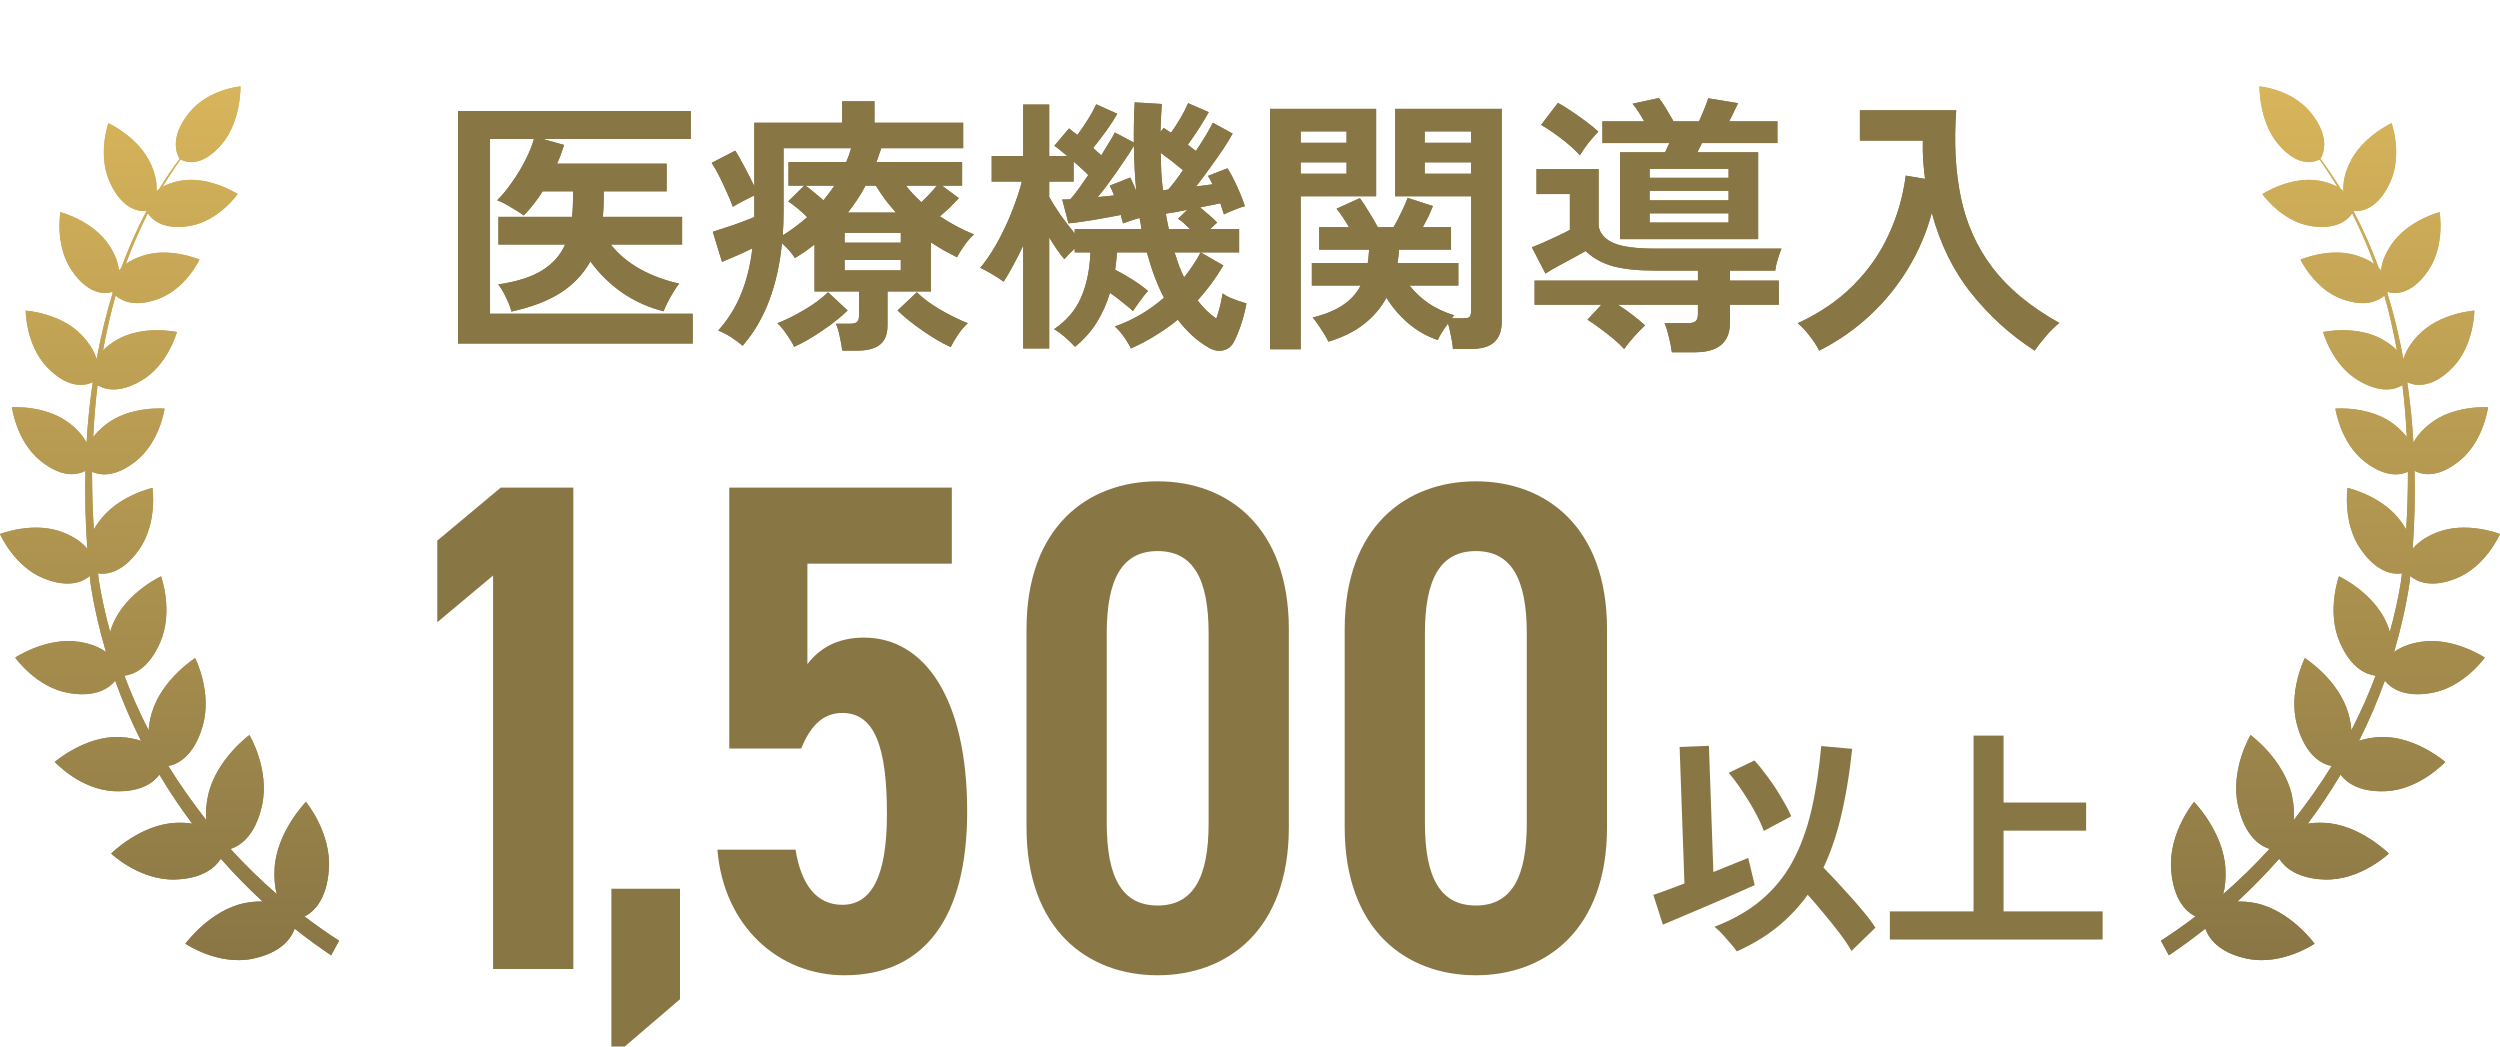 <svg width="129" height="54" viewBox="0 0 129 54" fill="none" xmlns="http://www.w3.org/2000/svg">
<g clip-path="url(#clip0_5038_26037)">
<g clip-path="url(#clip1_5038_26037)">
<path d="M17.096 49.299C16.446 48.868 15.821 48.402 15.204 47.919C15.037 48.393 14.537 49.161 13.028 49.472C11.236 49.834 9.569 48.695 9.569 48.695C9.569 48.695 10.828 46.961 12.628 46.599C12.986 46.529 13.287 46.512 13.553 46.521C12.795 45.822 12.078 45.089 11.395 44.312C11.111 44.752 10.478 45.33 9.061 45.382C7.218 45.451 5.735 44.044 5.735 44.044C5.735 44.044 7.252 42.526 9.094 42.457C9.411 42.448 9.677 42.457 9.919 42.5C9.311 41.689 8.744 40.843 8.227 39.972C7.927 40.369 7.285 40.878 5.926 40.826C4.159 40.766 2.826 39.316 2.826 39.316C2.826 39.316 4.376 37.97 6.152 38.03C6.61 38.048 6.977 38.125 7.277 38.229C6.768 37.219 6.327 36.184 5.943 35.123C5.66 35.476 4.993 36.003 3.559 35.761C1.884 35.485 0.784 33.932 0.784 33.932C0.784 33.932 2.417 32.845 4.101 33.121C4.735 33.224 5.168 33.423 5.468 33.647C5.126 32.482 4.851 31.3 4.668 30.084C4.651 29.963 4.643 29.842 4.634 29.721C4.309 29.997 3.576 30.377 2.251 29.842C0.725 29.229 0 27.555 0 27.555C0 27.555 1.75 26.865 3.267 27.478C3.876 27.719 4.251 28.013 4.493 28.306C4.493 28.289 4.493 28.272 4.501 28.254C4.409 26.951 4.376 25.623 4.409 24.294C4.093 24.466 3.267 24.743 2.076 23.768C0.842 22.767 0.617 21.015 0.617 21.015C0.617 21.015 2.409 20.886 3.643 21.887C4.059 22.223 4.309 22.542 4.468 22.836C4.526 21.792 4.634 20.756 4.785 19.721C4.576 19.824 3.634 20.213 2.426 18.944C1.325 17.788 1.325 16.028 1.325 16.028C1.325 16.028 3.117 16.14 4.218 17.296C4.651 17.753 4.876 18.168 4.976 18.513C4.976 18.504 4.985 18.496 4.993 18.487C5.21 17.339 5.476 16.209 5.818 15.105C5.801 15.079 5.793 15.07 5.785 15.062C5.651 15.113 4.651 15.407 3.668 13.905C2.826 12.62 3.117 10.946 3.117 10.946C3.117 10.946 4.793 11.377 5.635 12.663C5.976 13.181 6.102 13.603 6.135 13.957C6.168 13.914 6.21 13.879 6.252 13.836C6.627 12.818 7.06 11.834 7.56 10.894C7.56 10.885 7.56 10.877 7.552 10.877C7.402 10.902 6.377 11.006 5.651 9.367C5.026 7.952 5.593 6.355 5.593 6.355C5.593 6.355 7.168 7.072 7.794 8.487C8.052 9.065 8.102 9.513 8.077 9.859C8.119 9.824 8.169 9.781 8.219 9.746C8.544 9.211 8.894 8.694 9.269 8.193C9.194 8.09 8.644 7.158 9.794 5.777C10.778 4.595 12.411 4.457 12.411 4.457C12.411 4.457 12.445 6.243 11.461 7.417C10.369 8.728 9.494 8.331 9.319 8.228C8.986 8.685 8.677 9.16 8.385 9.643C8.627 9.513 8.927 9.393 9.327 9.324C10.811 9.065 12.261 10.014 12.261 10.014C12.261 10.014 11.303 11.386 9.819 11.653C8.402 11.903 7.819 11.3 7.627 11.006C7.202 11.852 6.818 12.723 6.493 13.62C6.693 13.474 6.952 13.336 7.285 13.224C8.702 12.706 10.294 13.396 10.294 13.396C10.294 13.396 9.569 14.923 8.152 15.432C6.927 15.873 6.268 15.519 5.968 15.251C5.701 16.174 5.493 17.124 5.318 18.073C5.493 17.9 5.718 17.719 6.01 17.547C7.368 16.744 9.127 17.132 9.127 17.132C9.127 17.132 8.669 18.832 7.302 19.634C6.135 20.325 5.393 20.092 5.035 19.876C4.926 20.765 4.851 21.654 4.81 22.551C4.968 22.344 5.176 22.128 5.46 21.904C6.71 20.929 8.494 21.084 8.494 21.084C8.494 21.084 8.244 22.836 6.993 23.811C5.893 24.674 5.118 24.51 4.751 24.346C4.751 25.347 4.776 26.339 4.843 27.323C4.91 27.202 4.985 27.072 5.085 26.943C6.043 25.579 7.869 25.174 7.869 25.174C7.869 25.174 8.135 26.995 7.177 28.358C6.31 29.592 5.46 29.652 5.06 29.583C5.076 29.721 5.085 29.868 5.11 30.006C5.251 30.886 5.451 31.758 5.685 32.612C5.726 32.465 5.768 32.327 5.843 32.163C6.535 30.558 8.31 29.738 8.31 29.738C8.31 29.738 8.961 31.533 8.269 33.138C7.669 34.527 6.86 34.812 6.418 34.864C6.777 35.83 7.202 36.771 7.669 37.685C7.685 37.426 7.735 37.133 7.827 36.805C8.335 35.054 10.069 33.958 10.069 33.958C10.069 33.958 10.969 35.727 10.453 37.478C9.986 39.083 9.119 39.446 8.685 39.523C9.286 40.498 9.944 41.421 10.644 42.319C10.611 41.974 10.628 41.559 10.736 41.05C11.144 39.187 12.87 37.927 12.87 37.927C12.87 37.927 13.928 39.696 13.52 41.559C13.162 43.182 12.353 43.656 11.895 43.803C12.645 44.631 13.445 45.408 14.287 46.141C14.187 45.796 14.137 45.347 14.17 44.786C14.295 42.897 15.787 41.378 15.787 41.378C15.787 41.378 17.088 42.94 16.971 44.83C16.863 46.486 16.137 47.082 15.712 47.289C16.296 47.729 16.887 48.152 17.496 48.54L17.088 49.291L17.096 49.299Z" fill="url(#paint0_linear_5038_26037)"/>
<path d="M23.633 17.728V5.73H35.645V7.172H28.015L29.107 7.48C29.051 7.639 28.995 7.802 28.939 7.97C28.883 8.129 28.817 8.287 28.743 8.446H34.399V9.874H31.151V10.238C31.151 10.574 31.137 10.891 31.109 11.19H35.197V12.618H31.515C31.916 13.122 32.425 13.547 33.041 13.892C33.657 14.228 34.324 14.475 35.043 14.634C34.959 14.737 34.861 14.881 34.749 15.068C34.637 15.245 34.534 15.427 34.441 15.614C34.347 15.791 34.282 15.941 34.245 16.062C33.489 15.875 32.779 15.558 32.117 15.11C31.463 14.653 30.913 14.111 30.465 13.486C30.101 14.139 29.587 14.681 28.925 15.11C28.262 15.53 27.418 15.852 26.391 16.076C26.335 15.852 26.237 15.6 26.097 15.32C25.957 15.031 25.826 14.816 25.705 14.676C26.666 14.536 27.418 14.298 27.959 13.962C28.509 13.626 28.911 13.178 29.163 12.618H25.719V11.19H29.513C29.532 11.041 29.546 10.887 29.555 10.728C29.564 10.569 29.569 10.406 29.569 10.238V9.874H28.001C27.852 10.107 27.693 10.331 27.525 10.546C27.366 10.751 27.198 10.943 27.021 11.12C26.853 10.989 26.629 10.845 26.349 10.686C26.078 10.518 25.845 10.401 25.649 10.336C25.901 10.093 26.153 9.79 26.405 9.426C26.666 9.062 26.899 8.679 27.105 8.278C27.31 7.877 27.459 7.508 27.553 7.172H25.285V16.188H35.743V17.728H23.633ZM43.457 18.092C43.438 17.887 43.396 17.644 43.331 17.364C43.275 17.084 43.209 16.865 43.135 16.706H43.849C44.017 16.706 44.138 16.678 44.213 16.622C44.288 16.566 44.325 16.454 44.325 16.286V15.04H42.029V12.618C41.87 12.739 41.707 12.861 41.539 12.982C41.371 13.094 41.198 13.206 41.021 13.318C40.843 13.047 40.62 12.791 40.349 12.548C40.246 13.621 40.027 14.606 39.691 15.502C39.355 16.398 38.898 17.177 38.319 17.84C38.16 17.7 37.959 17.551 37.717 17.392C37.474 17.243 37.255 17.131 37.059 17.056C37.563 16.496 37.955 15.871 38.235 15.18C38.524 14.48 38.72 13.691 38.823 12.814C38.58 12.935 38.309 13.061 38.011 13.192C37.721 13.313 37.469 13.421 37.255 13.514L36.779 11.96C36.947 11.904 37.161 11.834 37.423 11.75C37.694 11.666 37.964 11.573 38.235 11.47C38.505 11.367 38.734 11.279 38.921 11.204V10.084C38.743 10.168 38.547 10.266 38.333 10.378C38.118 10.49 37.946 10.588 37.815 10.672C37.749 10.476 37.651 10.238 37.521 9.958C37.4 9.678 37.269 9.398 37.129 9.118C36.989 8.838 36.853 8.6 36.723 8.404L37.941 7.774C38.072 7.979 38.23 8.259 38.417 8.614C38.603 8.959 38.772 9.291 38.921 9.608V6.332H43.457V5.226H45.123V6.332H49.701V7.648H45.473C45.435 7.769 45.394 7.891 45.347 8.012C45.309 8.133 45.267 8.25 45.221 8.362H49.645V9.58H48.609L49.477 10.224C49.346 10.364 49.197 10.518 49.029 10.686C48.861 10.845 48.684 11.003 48.497 11.162C48.767 11.339 49.047 11.507 49.337 11.666C49.636 11.825 49.944 11.969 50.261 12.1C50.111 12.221 49.953 12.399 49.785 12.632C49.617 12.865 49.481 13.08 49.379 13.276C49.145 13.155 48.917 13.033 48.693 12.912C48.469 12.781 48.249 12.646 48.035 12.506V15.04H45.795V16.79C45.795 17.247 45.664 17.579 45.403 17.784C45.142 17.989 44.749 18.092 44.227 18.092H43.457ZM49.057 17.91C48.59 17.695 48.105 17.411 47.601 17.056C47.097 16.711 46.667 16.365 46.313 16.02L47.307 15.082C47.633 15.399 48.044 15.703 48.539 15.992C49.043 16.281 49.51 16.51 49.939 16.678C49.771 16.827 49.603 17.023 49.435 17.266C49.267 17.518 49.141 17.733 49.057 17.91ZM40.979 17.896C40.904 17.728 40.778 17.518 40.601 17.266C40.433 17.014 40.27 16.818 40.111 16.678C40.55 16.51 41.011 16.281 41.497 15.992C41.992 15.703 42.402 15.399 42.729 15.082L43.737 16.02C43.373 16.375 42.939 16.72 42.435 17.056C41.94 17.401 41.455 17.681 40.979 17.896ZM40.391 12.142C40.624 12.002 40.843 11.853 41.049 11.694C41.264 11.535 41.464 11.372 41.651 11.204C41.334 10.887 41.007 10.616 40.671 10.392L41.497 9.58H40.685V8.362H43.667C43.77 8.119 43.853 7.881 43.919 7.648H40.433V10.924C40.433 11.344 40.419 11.75 40.391 12.142ZM43.751 10.966H46.229C46.042 10.751 45.86 10.532 45.683 10.308C45.515 10.075 45.352 9.832 45.193 9.58H44.661C44.53 9.832 44.386 10.075 44.227 10.308C44.078 10.532 43.919 10.751 43.751 10.966ZM43.583 13.948H46.481V13.416H43.583V13.948ZM43.583 12.52H46.481V12.016H43.583V12.52ZM47.545 10.434C47.675 10.303 47.811 10.168 47.951 10.028C48.091 9.879 48.221 9.729 48.343 9.58H46.747C46.971 9.869 47.237 10.154 47.545 10.434ZM42.491 10.336C42.593 10.205 42.691 10.079 42.785 9.958C42.878 9.837 42.967 9.711 43.051 9.58H41.567C41.716 9.683 41.87 9.804 42.029 9.944C42.188 10.075 42.342 10.205 42.491 10.336ZM52.795 17.98V12.674C52.627 13.038 52.454 13.379 52.277 13.696C52.109 14.013 51.946 14.293 51.787 14.536C51.619 14.405 51.418 14.275 51.185 14.144C50.952 14.004 50.751 13.897 50.583 13.822C50.807 13.551 51.031 13.234 51.255 12.87C51.479 12.497 51.689 12.1 51.885 11.68C52.081 11.26 52.249 10.849 52.389 10.448C52.538 10.047 52.65 9.687 52.725 9.37H51.171V8.054H52.795V5.394H54.139V8.054H55.077C54.946 7.942 54.82 7.839 54.699 7.746C54.587 7.653 54.489 7.578 54.405 7.522L55.161 6.626C55.226 6.673 55.296 6.729 55.371 6.794C55.446 6.85 55.52 6.906 55.595 6.962C55.763 6.738 55.94 6.477 56.127 6.178C56.323 5.87 56.468 5.604 56.561 5.38L57.653 5.87C57.522 6.103 57.336 6.393 57.093 6.738C56.85 7.074 56.621 7.373 56.407 7.634C56.481 7.699 56.551 7.765 56.617 7.83C56.691 7.895 56.761 7.956 56.827 8.012C56.986 7.76 57.126 7.531 57.247 7.326C57.377 7.121 57.471 6.957 57.527 6.836L58.507 7.354C58.498 6.701 58.511 6.01 58.549 5.282L59.949 5.366C59.93 5.609 59.916 5.851 59.907 6.094C59.898 6.327 59.888 6.565 59.879 6.808L60.047 6.598C60.103 6.635 60.163 6.677 60.229 6.724C60.294 6.761 60.359 6.803 60.425 6.85C60.584 6.626 60.747 6.374 60.915 6.094C61.083 5.805 61.214 5.548 61.307 5.324L62.371 5.786C62.259 5.991 62.1 6.257 61.895 6.584C61.69 6.901 61.489 7.195 61.293 7.466C61.367 7.522 61.438 7.578 61.503 7.634C61.578 7.69 61.648 7.741 61.713 7.788C61.909 7.489 62.086 7.209 62.245 6.948C62.404 6.677 62.516 6.472 62.581 6.332L63.603 6.892C63.5 7.088 63.342 7.349 63.127 7.676C62.912 7.993 62.679 8.325 62.427 8.67C62.184 9.015 61.946 9.333 61.713 9.622C61.862 9.603 62.007 9.585 62.147 9.566C62.296 9.547 62.436 9.529 62.567 9.51C62.483 9.333 62.404 9.188 62.329 9.076L63.337 8.684C63.44 8.833 63.551 9.034 63.673 9.286C63.794 9.529 63.906 9.776 64.009 10.028C64.112 10.271 64.186 10.476 64.233 10.644C64.093 10.672 63.916 10.733 63.701 10.826C63.486 10.91 63.304 10.989 63.155 11.064C63.136 10.989 63.108 10.905 63.071 10.812C63.043 10.709 63.01 10.602 62.973 10.49C62.842 10.518 62.684 10.551 62.497 10.588C62.319 10.625 62.128 10.663 61.923 10.7C62.072 10.821 62.226 10.952 62.385 11.092C62.544 11.223 62.684 11.353 62.805 11.484L62.441 11.82H63.939V13.024H61.951L63.127 13.696C62.931 14.023 62.721 14.34 62.497 14.648C62.273 14.947 62.039 15.231 61.797 15.502C62.086 15.885 62.408 16.197 62.763 16.44C62.837 16.225 62.903 16.006 62.959 15.782C63.015 15.549 63.057 15.334 63.085 15.138C63.169 15.203 63.285 15.273 63.435 15.348C63.593 15.413 63.752 15.474 63.911 15.53C64.079 15.586 64.214 15.628 64.317 15.656C64.251 16.02 64.158 16.384 64.037 16.748C63.916 17.112 63.789 17.415 63.659 17.658C63.538 17.882 63.355 18.022 63.113 18.078C62.87 18.134 62.623 18.087 62.371 17.938C61.792 17.611 61.26 17.131 60.775 16.496C60.42 16.785 60.038 17.056 59.627 17.308C59.225 17.56 58.801 17.784 58.353 17.98C58.288 17.831 58.175 17.639 58.017 17.406C57.858 17.182 57.695 16.995 57.527 16.846C57.984 16.687 58.428 16.482 58.857 16.23C59.286 15.978 59.688 15.689 60.061 15.362C59.715 14.699 59.422 13.92 59.179 13.024H57.639C57.63 13.173 57.615 13.323 57.597 13.472C57.578 13.621 57.559 13.771 57.541 13.92C57.84 14.069 58.143 14.242 58.451 14.438C58.759 14.634 59.02 14.825 59.235 15.012C59.114 15.143 58.974 15.32 58.815 15.544C58.656 15.759 58.539 15.927 58.465 16.048C58.306 15.908 58.12 15.754 57.905 15.586C57.7 15.418 57.489 15.259 57.275 15.11C57.107 15.67 56.873 16.188 56.575 16.664C56.276 17.131 55.907 17.541 55.469 17.896C55.347 17.756 55.179 17.593 54.965 17.406C54.75 17.219 54.559 17.079 54.391 16.986C55.053 16.529 55.52 15.978 55.791 15.334C56.071 14.69 56.23 13.92 56.267 13.024H55.455V12.828C55.352 12.921 55.249 13.019 55.147 13.122C55.053 13.225 54.979 13.309 54.923 13.374C54.699 13.122 54.438 12.749 54.139 12.254V17.98H52.795ZM55.455 12.044V11.82H58.899C58.889 11.727 58.876 11.633 58.857 11.54C58.838 11.437 58.819 11.339 58.801 11.246C58.661 11.283 58.511 11.33 58.353 11.386C58.203 11.433 58.068 11.479 57.947 11.526C57.938 11.47 57.919 11.405 57.891 11.33C57.872 11.255 57.853 11.176 57.835 11.092C57.648 11.129 57.424 11.171 57.163 11.218C56.901 11.265 56.636 11.311 56.365 11.358C56.094 11.395 55.847 11.433 55.623 11.47C55.399 11.498 55.236 11.517 55.133 11.526L54.811 10.294C54.867 10.294 54.928 10.294 54.993 10.294C55.068 10.294 55.147 10.289 55.231 10.28C55.334 10.168 55.469 10 55.637 9.776C55.805 9.543 55.977 9.295 56.155 9.034C56.062 8.931 55.945 8.819 55.805 8.698C55.674 8.577 55.539 8.455 55.399 8.334V9.37H54.139V10.168C54.279 10.42 54.47 10.723 54.713 11.078C54.956 11.423 55.203 11.745 55.455 12.044ZM56.645 10.168C56.803 10.149 56.953 10.135 57.093 10.126C57.233 10.107 57.364 10.093 57.485 10.084C57.419 9.897 57.345 9.729 57.261 9.58L58.325 9.16C58.371 9.253 58.423 9.365 58.479 9.496C58.535 9.617 58.586 9.743 58.633 9.874C58.596 9.501 58.568 9.118 58.549 8.726C58.53 8.334 58.516 7.933 58.507 7.522C58.386 7.737 58.218 7.998 58.003 8.306C57.797 8.614 57.574 8.936 57.331 9.272C57.097 9.599 56.869 9.897 56.645 10.168ZM60.005 9.804C60.051 9.804 60.098 9.804 60.145 9.804C60.191 9.795 60.238 9.785 60.285 9.776C60.49 9.552 60.742 9.221 61.041 8.782C60.686 8.483 60.303 8.185 59.893 7.886C59.902 8.213 59.911 8.539 59.921 8.866C59.94 9.183 59.968 9.496 60.005 9.804ZM61.951 13.024H60.607C60.681 13.257 60.756 13.481 60.831 13.696C60.915 13.911 61.004 14.116 61.097 14.312C61.265 14.107 61.419 13.897 61.559 13.682C61.708 13.467 61.839 13.248 61.951 13.024ZM60.313 11.82H61.405C61.302 11.717 61.2 11.619 61.097 11.526C60.994 11.433 60.892 11.353 60.789 11.288L61.265 10.826C61.032 10.873 60.817 10.915 60.621 10.952C60.425 10.98 60.271 11.003 60.159 11.022C60.178 11.162 60.201 11.297 60.229 11.428C60.257 11.559 60.285 11.689 60.313 11.82ZM74.971 18.008C74.962 17.821 74.929 17.602 74.873 17.35C74.826 17.098 74.775 16.879 74.719 16.692C74.486 17 74.308 17.285 74.187 17.546C73.618 17.35 73.104 17.056 72.647 16.664C72.199 16.272 71.83 15.838 71.541 15.362C71.251 15.894 70.859 16.351 70.365 16.734C69.87 17.117 69.263 17.415 68.545 17.63C68.47 17.462 68.349 17.252 68.181 17C68.013 16.739 67.864 16.533 67.733 16.384C68.377 16.225 68.9 16.011 69.301 15.74C69.702 15.469 70.005 15.133 70.211 14.732H67.691V13.57H70.575C70.594 13.467 70.608 13.36 70.617 13.248C70.626 13.127 70.635 13.005 70.645 12.884H68.069V11.722H69.609C69.506 11.545 69.399 11.372 69.287 11.204C69.175 11.036 69.067 10.891 68.965 10.77L70.169 10.224C70.309 10.411 70.468 10.653 70.645 10.952C70.832 11.251 70.981 11.507 71.093 11.722H71.905C72.035 11.507 72.171 11.251 72.311 10.952C72.46 10.653 72.567 10.406 72.633 10.21L73.935 10.63C73.87 10.807 73.79 10.994 73.697 11.19C73.603 11.377 73.51 11.554 73.417 11.722H74.873V12.884H72.185C72.185 13.005 72.175 13.122 72.157 13.234C72.147 13.346 72.133 13.458 72.115 13.57H75.251V14.732H72.731C72.992 15.068 73.314 15.371 73.697 15.642C74.079 15.903 74.528 16.113 75.041 16.272C75.022 16.291 74.999 16.314 74.971 16.342C74.952 16.37 74.933 16.398 74.915 16.426H75.475C75.662 16.426 75.778 16.403 75.825 16.356C75.881 16.3 75.909 16.188 75.909 16.02V10.126H71.989V5.618H77.491V16.58C77.491 17.065 77.36 17.425 77.099 17.658C76.847 17.891 76.431 18.008 75.853 18.008H74.971ZM65.535 18.022V5.618H71.009V10.126H67.117V18.022H65.535ZM73.515 8.964H75.909V8.376H73.515V8.964ZM73.515 7.368H75.909V6.78H73.515V7.368ZM67.117 8.964H69.483V8.376H67.117V8.964ZM67.117 7.368H69.483V6.78H67.117V7.368ZM86.269 18.176C86.241 17.943 86.189 17.681 86.115 17.392C86.049 17.103 85.975 16.865 85.891 16.678H87.067C87.263 16.678 87.403 16.645 87.487 16.58C87.571 16.515 87.613 16.389 87.613 16.202V15.726H83.483C83.725 15.875 83.968 16.043 84.211 16.23C84.454 16.417 84.677 16.603 84.883 16.79C84.724 16.939 84.537 17.131 84.323 17.364C84.108 17.607 83.936 17.821 83.805 18.008C83.656 17.84 83.469 17.663 83.245 17.476C83.021 17.289 82.792 17.112 82.559 16.944C82.326 16.767 82.111 16.617 81.915 16.496L82.629 15.726H79.185V14.48H87.613V13.962H85.359C84.51 13.962 83.8 13.887 83.231 13.738C82.671 13.579 82.2 13.318 81.817 12.954C81.658 13.047 81.457 13.159 81.215 13.29C80.972 13.421 80.72 13.556 80.459 13.696C80.198 13.836 79.96 13.976 79.745 14.116L79.045 12.758C79.222 12.693 79.427 12.609 79.661 12.506C79.903 12.394 80.146 12.282 80.389 12.17C80.632 12.058 80.837 11.955 81.005 11.862V10.014H79.283V8.726H82.489V11.68C82.564 12.063 82.825 12.352 83.273 12.548C83.73 12.735 84.425 12.828 85.359 12.828H91.925C91.859 12.977 91.794 13.164 91.729 13.388C91.663 13.603 91.621 13.794 91.603 13.962H89.265V14.48H91.785V15.726H89.265V16.65C89.265 17.667 88.663 18.176 87.459 18.176H86.269ZM83.595 12.338V7.858H85.919C85.966 7.774 86.003 7.69 86.031 7.606C86.068 7.522 86.106 7.447 86.143 7.382H82.685V6.262H84.841C84.748 6.094 84.65 5.931 84.547 5.772C84.444 5.613 84.341 5.473 84.239 5.352L85.597 5.058C85.7 5.179 85.821 5.357 85.961 5.59C86.101 5.823 86.231 6.047 86.353 6.262H87.669C87.753 6.085 87.837 5.889 87.921 5.674C88.014 5.45 88.089 5.249 88.145 5.072L89.685 5.324C89.629 5.445 89.559 5.59 89.475 5.758C89.4 5.926 89.316 6.094 89.223 6.262H91.715V7.382H87.823L87.585 7.858H90.721V12.338H83.595ZM81.523 8.012C81.261 7.723 80.939 7.433 80.557 7.144C80.174 6.855 79.829 6.621 79.521 6.444L80.389 5.31C80.585 5.413 80.814 5.553 81.075 5.73C81.336 5.907 81.593 6.089 81.845 6.276C82.097 6.463 82.307 6.635 82.475 6.794C82.326 6.943 82.153 7.139 81.957 7.382C81.77 7.625 81.626 7.835 81.523 8.012ZM85.121 10.336H89.195V9.846H85.121V10.336ZM85.121 11.484H89.195V11.008H85.121V11.484ZM85.121 9.174H89.195V8.712H85.121V9.174ZM93.871 18.092C93.749 17.849 93.586 17.597 93.381 17.336C93.185 17.075 92.98 16.855 92.765 16.678C93.913 16.146 94.87 15.493 95.635 14.718C96.409 13.943 97.016 13.075 97.455 12.114C97.903 11.153 98.197 10.135 98.337 9.062L99.331 9.23C99.293 8.913 99.261 8.591 99.233 8.264C99.214 7.937 99.21 7.601 99.219 7.256H95.971V5.688H100.941C100.82 7.331 100.899 8.829 101.179 10.182C101.459 11.535 102.005 12.749 102.817 13.822C103.638 14.895 104.786 15.843 106.261 16.664C106.056 16.823 105.832 17.042 105.589 17.322C105.346 17.602 105.146 17.859 104.987 18.092C103.746 17.289 102.658 16.305 101.725 15.138C100.792 13.971 100.11 12.585 99.681 10.98C99.41 11.997 98.999 12.959 98.449 13.864C97.907 14.76 97.249 15.567 96.475 16.286C95.7 17.005 94.832 17.607 93.871 18.092Z" fill="#897645"/>
<path d="M111.904 49.299C112.554 48.868 113.179 48.402 113.796 47.919C113.963 48.393 114.463 49.161 115.972 49.472C117.764 49.834 119.431 48.695 119.431 48.695C119.431 48.695 118.172 46.961 116.372 46.599C116.013 46.529 115.713 46.512 115.447 46.521C116.205 45.822 116.922 45.089 117.606 44.312C117.889 44.752 118.522 45.33 119.939 45.382C121.782 45.451 123.265 44.044 123.265 44.044C123.265 44.044 121.748 42.526 119.906 42.457C119.589 42.448 119.323 42.457 119.081 42.5C119.689 41.689 120.256 40.843 120.773 39.972C121.073 40.369 121.715 40.878 123.074 40.826C124.841 40.766 126.174 39.316 126.174 39.316C126.174 39.316 124.624 37.97 122.848 38.03C122.39 38.048 122.023 38.125 121.723 38.229C122.232 37.219 122.673 36.184 123.057 35.123C123.34 35.476 124.007 36.003 125.441 35.761C127.116 35.485 128.216 33.932 128.216 33.932C128.216 33.932 126.583 32.845 124.899 33.121C124.265 33.224 123.832 33.423 123.532 33.647C123.874 32.482 124.149 31.3 124.332 30.084C124.349 29.963 124.357 29.842 124.366 29.721C124.691 29.997 125.424 30.377 126.749 29.842C128.275 29.229 129 27.555 129 27.555C129 27.555 127.25 26.865 125.733 27.478C125.124 27.719 124.749 28.013 124.507 28.306C124.507 28.289 124.507 28.272 124.499 28.254C124.591 26.951 124.624 25.623 124.591 24.294C124.907 24.466 125.733 24.743 126.924 23.768C128.158 22.767 128.383 21.015 128.383 21.015C128.383 21.015 126.591 20.886 125.357 21.887C124.941 22.223 124.691 22.542 124.532 22.836C124.474 21.792 124.366 20.756 124.215 19.721C124.424 19.824 125.366 20.213 126.574 18.944C127.675 17.788 127.675 16.028 127.675 16.028C127.675 16.028 125.883 16.14 124.782 17.296C124.349 17.753 124.124 18.168 124.024 18.513C124.024 18.504 124.015 18.496 124.007 18.487C123.79 17.339 123.524 16.209 123.182 15.105C123.199 15.079 123.207 15.07 123.215 15.062C123.349 15.113 124.349 15.407 125.332 13.905C126.174 12.62 125.883 10.946 125.883 10.946C125.883 10.946 124.207 11.377 123.365 12.663C123.024 13.181 122.898 13.603 122.865 13.957C122.832 13.914 122.79 13.879 122.748 13.836C122.373 12.818 121.94 11.834 121.44 10.894C121.44 10.885 121.44 10.877 121.448 10.877C121.598 10.902 122.623 11.006 123.349 9.367C123.974 7.952 123.407 6.355 123.407 6.355C123.407 6.355 121.832 7.072 121.206 8.487C120.948 9.065 120.898 9.513 120.923 9.859C120.881 9.824 120.831 9.781 120.781 9.746C120.456 9.211 120.106 8.694 119.731 8.193C119.806 8.09 120.356 7.158 119.206 5.777C118.222 4.595 116.589 4.457 116.589 4.457C116.589 4.457 116.555 6.243 117.539 7.417C118.631 8.728 119.506 8.331 119.681 8.228C120.014 8.685 120.323 9.16 120.615 9.643C120.373 9.513 120.073 9.393 119.673 9.324C118.189 9.065 116.739 10.014 116.739 10.014C116.739 10.014 117.697 11.386 119.181 11.653C120.598 11.903 121.181 11.3 121.373 11.006C121.798 11.852 122.182 12.723 122.507 13.62C122.307 13.474 122.048 13.336 121.715 13.224C120.298 12.706 118.706 13.396 118.706 13.396C118.706 13.396 119.431 14.923 120.848 15.432C122.073 15.873 122.732 15.519 123.032 15.251C123.299 16.174 123.507 17.124 123.682 18.073C123.507 17.9 123.282 17.719 122.99 17.547C121.632 16.744 119.873 17.132 119.873 17.132C119.873 17.132 120.331 18.832 121.698 19.634C122.865 20.325 123.607 20.092 123.965 19.876C124.074 20.765 124.149 21.654 124.19 22.551C124.032 22.344 123.824 22.128 123.54 21.904C122.29 20.929 120.506 21.084 120.506 21.084C120.506 21.084 120.756 22.836 122.007 23.811C123.107 24.674 123.882 24.51 124.249 24.346C124.249 25.347 124.224 26.339 124.157 27.323C124.09 27.202 124.015 27.072 123.915 26.943C122.957 25.579 121.131 25.174 121.131 25.174C121.131 25.174 120.865 26.995 121.823 28.358C122.69 29.592 123.54 29.652 123.94 29.583C123.924 29.721 123.915 29.868 123.89 30.006C123.749 30.886 123.549 31.758 123.315 32.612C123.274 32.465 123.232 32.327 123.157 32.163C122.465 30.558 120.69 29.738 120.69 29.738C120.69 29.738 120.039 31.533 120.731 33.138C121.331 34.527 122.14 34.812 122.582 34.864C122.223 35.83 121.798 36.771 121.331 37.685C121.315 37.426 121.265 37.133 121.173 36.805C120.665 35.054 118.931 33.958 118.931 33.958C118.931 33.958 118.031 35.727 118.547 37.478C119.014 39.083 119.881 39.446 120.315 39.523C119.714 40.498 119.056 41.421 118.356 42.319C118.389 41.974 118.372 41.559 118.264 41.05C117.856 39.187 116.13 37.927 116.13 37.927C116.13 37.927 115.072 39.696 115.48 41.559C115.838 43.182 116.647 43.656 117.105 43.803C116.355 44.631 115.555 45.408 114.713 46.141C114.813 45.796 114.863 45.347 114.83 44.786C114.705 42.897 113.213 41.378 113.213 41.378C113.213 41.378 111.912 42.94 112.029 44.83C112.137 46.486 112.863 47.082 113.288 47.289C112.704 47.729 112.112 48.152 111.504 48.54L111.912 49.291L111.904 49.299Z" fill="url(#paint1_linear_5038_26037)"/>
</g>
<g clip-path="url(#clip2_5038_26037)">
<path d="M17.096 49.299C16.446 48.868 15.821 48.402 15.204 47.919C15.037 48.393 14.537 49.161 13.028 49.472C11.236 49.834 9.569 48.695 9.569 48.695C9.569 48.695 10.828 46.961 12.628 46.599C12.986 46.529 13.287 46.512 13.553 46.521C12.795 45.822 12.078 45.089 11.395 44.312C11.111 44.752 10.478 45.33 9.061 45.382C7.218 45.451 5.735 44.044 5.735 44.044C5.735 44.044 7.252 42.526 9.094 42.457C9.411 42.448 9.677 42.457 9.919 42.5C9.311 41.689 8.744 40.843 8.227 39.972C7.927 40.369 7.285 40.878 5.926 40.826C4.159 40.766 2.826 39.316 2.826 39.316C2.826 39.316 4.376 37.97 6.152 38.03C6.61 38.048 6.977 38.125 7.277 38.229C6.768 37.219 6.327 36.184 5.943 35.123C5.66 35.476 4.993 36.003 3.559 35.761C1.884 35.485 0.784 33.932 0.784 33.932C0.784 33.932 2.417 32.845 4.101 33.121C4.735 33.224 5.168 33.423 5.468 33.647C5.126 32.482 4.851 31.3 4.668 30.084C4.651 29.963 4.643 29.842 4.634 29.721C4.309 29.997 3.576 30.377 2.251 29.842C0.725 29.229 0 27.555 0 27.555C0 27.555 1.75 26.865 3.267 27.478C3.876 27.719 4.251 28.013 4.493 28.306C4.493 28.289 4.493 28.272 4.501 28.254C4.409 26.951 4.376 25.623 4.409 24.294C4.093 24.466 3.267 24.743 2.076 23.768C0.842 22.767 0.617 21.015 0.617 21.015C0.617 21.015 2.409 20.886 3.643 21.887C4.059 22.223 4.309 22.542 4.468 22.836C4.526 21.792 4.634 20.756 4.785 19.721C4.576 19.824 3.634 20.213 2.426 18.944C1.325 17.788 1.325 16.028 1.325 16.028C1.325 16.028 3.117 16.14 4.218 17.296C4.651 17.753 4.876 18.168 4.976 18.513C4.976 18.504 4.985 18.496 4.993 18.487C5.21 17.339 5.476 16.209 5.818 15.105C5.801 15.079 5.793 15.07 5.785 15.062C5.651 15.113 4.651 15.407 3.668 13.905C2.826 12.62 3.117 10.946 3.117 10.946C3.117 10.946 4.793 11.377 5.635 12.663C5.976 13.181 6.102 13.603 6.135 13.957C6.168 13.914 6.21 13.879 6.252 13.836C6.627 12.818 7.06 11.834 7.56 10.894C7.56 10.885 7.56 10.877 7.552 10.877C7.402 10.902 6.377 11.006 5.651 9.367C5.026 7.952 5.593 6.355 5.593 6.355C5.593 6.355 7.168 7.072 7.794 8.487C8.052 9.065 8.102 9.513 8.077 9.859C8.119 9.824 8.169 9.781 8.219 9.746C8.544 9.211 8.894 8.694 9.269 8.193C9.194 8.09 8.644 7.158 9.794 5.777C10.778 4.595 12.411 4.457 12.411 4.457C12.411 4.457 12.445 6.243 11.461 7.417C10.369 8.728 9.494 8.331 9.319 8.228C8.986 8.685 8.677 9.16 8.385 9.643C8.627 9.513 8.927 9.393 9.327 9.324C10.811 9.065 12.261 10.014 12.261 10.014C12.261 10.014 11.303 11.386 9.819 11.653C8.402 11.903 7.819 11.3 7.627 11.006C7.202 11.852 6.818 12.723 6.493 13.62C6.693 13.474 6.952 13.336 7.285 13.224C8.702 12.706 10.294 13.396 10.294 13.396C10.294 13.396 9.569 14.923 8.152 15.432C6.927 15.873 6.268 15.519 5.968 15.251C5.701 16.174 5.493 17.124 5.318 18.073C5.493 17.9 5.718 17.719 6.01 17.547C7.368 16.744 9.127 17.132 9.127 17.132C9.127 17.132 8.669 18.832 7.302 19.634C6.135 20.325 5.393 20.092 5.035 19.876C4.926 20.765 4.851 21.654 4.81 22.551C4.968 22.344 5.176 22.128 5.46 21.904C6.71 20.929 8.494 21.084 8.494 21.084C8.494 21.084 8.244 22.836 6.993 23.811C5.893 24.674 5.118 24.51 4.751 24.346C4.751 25.347 4.776 26.339 4.843 27.323C4.91 27.202 4.985 27.072 5.085 26.943C6.043 25.579 7.869 25.174 7.869 25.174C7.869 25.174 8.135 26.995 7.177 28.358C6.31 29.592 5.46 29.652 5.06 29.583C5.076 29.721 5.085 29.868 5.11 30.006C5.251 30.886 5.451 31.758 5.685 32.612C5.726 32.465 5.768 32.327 5.843 32.163C6.535 30.558 8.31 29.738 8.31 29.738C8.31 29.738 8.961 31.533 8.269 33.138C7.669 34.527 6.86 34.812 6.418 34.864C6.777 35.83 7.202 36.771 7.669 37.685C7.685 37.426 7.735 37.133 7.827 36.805C8.335 35.054 10.069 33.958 10.069 33.958C10.069 33.958 10.969 35.727 10.453 37.478C9.986 39.083 9.119 39.446 8.685 39.523C9.286 40.498 9.944 41.421 10.644 42.319C10.611 41.974 10.628 41.559 10.736 41.05C11.144 39.187 12.87 37.927 12.87 37.927C12.87 37.927 13.928 39.696 13.52 41.559C13.162 43.182 12.353 43.656 11.895 43.803C12.645 44.631 13.445 45.408 14.287 46.141C14.187 45.796 14.137 45.347 14.17 44.786C14.295 42.897 15.787 41.378 15.787 41.378C15.787 41.378 17.088 42.94 16.971 44.83C16.863 46.486 16.137 47.082 15.712 47.289C16.296 47.729 16.887 48.152 17.496 48.54L17.088 49.291L17.096 49.299Z" fill="url(#paint2_linear_5038_26037)"/>
<path d="M23.633 17.728V5.73H35.645V7.172H28.015L29.107 7.48C29.051 7.639 28.995 7.802 28.939 7.97C28.883 8.129 28.817 8.287 28.743 8.446H34.399V9.874H31.151V10.238C31.151 10.574 31.137 10.891 31.109 11.19H35.197V12.618H31.515C31.916 13.122 32.425 13.547 33.041 13.892C33.657 14.228 34.324 14.475 35.043 14.634C34.959 14.737 34.861 14.881 34.749 15.068C34.637 15.245 34.534 15.427 34.441 15.614C34.347 15.791 34.282 15.941 34.245 16.062C33.489 15.875 32.779 15.558 32.117 15.11C31.463 14.653 30.913 14.111 30.465 13.486C30.101 14.139 29.587 14.681 28.925 15.11C28.262 15.53 27.418 15.852 26.391 16.076C26.335 15.852 26.237 15.6 26.097 15.32C25.957 15.031 25.826 14.816 25.705 14.676C26.666 14.536 27.418 14.298 27.959 13.962C28.509 13.626 28.911 13.178 29.163 12.618H25.719V11.19H29.513C29.532 11.041 29.546 10.887 29.555 10.728C29.564 10.569 29.569 10.406 29.569 10.238V9.874H28.001C27.852 10.107 27.693 10.331 27.525 10.546C27.366 10.751 27.198 10.943 27.021 11.12C26.853 10.989 26.629 10.845 26.349 10.686C26.078 10.518 25.845 10.401 25.649 10.336C25.901 10.093 26.153 9.79 26.405 9.426C26.666 9.062 26.899 8.679 27.105 8.278C27.31 7.877 27.459 7.508 27.553 7.172H25.285V16.188H35.743V17.728H23.633ZM43.457 18.092C43.438 17.887 43.396 17.644 43.331 17.364C43.275 17.084 43.209 16.865 43.135 16.706H43.849C44.017 16.706 44.138 16.678 44.213 16.622C44.288 16.566 44.325 16.454 44.325 16.286V15.04H42.029V12.618C41.87 12.739 41.707 12.861 41.539 12.982C41.371 13.094 41.198 13.206 41.021 13.318C40.843 13.047 40.62 12.791 40.349 12.548C40.246 13.621 40.027 14.606 39.691 15.502C39.355 16.398 38.898 17.177 38.319 17.84C38.16 17.7 37.959 17.551 37.717 17.392C37.474 17.243 37.255 17.131 37.059 17.056C37.563 16.496 37.955 15.871 38.235 15.18C38.524 14.48 38.72 13.691 38.823 12.814C38.58 12.935 38.309 13.061 38.011 13.192C37.721 13.313 37.469 13.421 37.255 13.514L36.779 11.96C36.947 11.904 37.161 11.834 37.423 11.75C37.694 11.666 37.964 11.573 38.235 11.47C38.505 11.367 38.734 11.279 38.921 11.204V10.084C38.743 10.168 38.547 10.266 38.333 10.378C38.118 10.49 37.946 10.588 37.815 10.672C37.749 10.476 37.651 10.238 37.521 9.958C37.4 9.678 37.269 9.398 37.129 9.118C36.989 8.838 36.853 8.6 36.723 8.404L37.941 7.774C38.072 7.979 38.23 8.259 38.417 8.614C38.603 8.959 38.772 9.291 38.921 9.608V6.332H43.457V5.226H45.123V6.332H49.701V7.648H45.473C45.435 7.769 45.394 7.891 45.347 8.012C45.309 8.133 45.267 8.25 45.221 8.362H49.645V9.58H48.609L49.477 10.224C49.346 10.364 49.197 10.518 49.029 10.686C48.861 10.845 48.684 11.003 48.497 11.162C48.767 11.339 49.047 11.507 49.337 11.666C49.636 11.825 49.944 11.969 50.261 12.1C50.111 12.221 49.953 12.399 49.785 12.632C49.617 12.865 49.481 13.08 49.379 13.276C49.145 13.155 48.917 13.033 48.693 12.912C48.469 12.781 48.249 12.646 48.035 12.506V15.04H45.795V16.79C45.795 17.247 45.664 17.579 45.403 17.784C45.142 17.989 44.749 18.092 44.227 18.092H43.457ZM49.057 17.91C48.59 17.695 48.105 17.411 47.601 17.056C47.097 16.711 46.667 16.365 46.313 16.02L47.307 15.082C47.633 15.399 48.044 15.703 48.539 15.992C49.043 16.281 49.51 16.51 49.939 16.678C49.771 16.827 49.603 17.023 49.435 17.266C49.267 17.518 49.141 17.733 49.057 17.91ZM40.979 17.896C40.904 17.728 40.778 17.518 40.601 17.266C40.433 17.014 40.27 16.818 40.111 16.678C40.55 16.51 41.011 16.281 41.497 15.992C41.992 15.703 42.402 15.399 42.729 15.082L43.737 16.02C43.373 16.375 42.939 16.72 42.435 17.056C41.94 17.401 41.455 17.681 40.979 17.896ZM40.391 12.142C40.624 12.002 40.843 11.853 41.049 11.694C41.264 11.535 41.464 11.372 41.651 11.204C41.334 10.887 41.007 10.616 40.671 10.392L41.497 9.58H40.685V8.362H43.667C43.77 8.119 43.853 7.881 43.919 7.648H40.433V10.924C40.433 11.344 40.419 11.75 40.391 12.142ZM43.751 10.966H46.229C46.042 10.751 45.86 10.532 45.683 10.308C45.515 10.075 45.352 9.832 45.193 9.58H44.661C44.53 9.832 44.386 10.075 44.227 10.308C44.078 10.532 43.919 10.751 43.751 10.966ZM43.583 13.948H46.481V13.416H43.583V13.948ZM43.583 12.52H46.481V12.016H43.583V12.52ZM47.545 10.434C47.675 10.303 47.811 10.168 47.951 10.028C48.091 9.879 48.221 9.729 48.343 9.58H46.747C46.971 9.869 47.237 10.154 47.545 10.434ZM42.491 10.336C42.593 10.205 42.691 10.079 42.785 9.958C42.878 9.837 42.967 9.711 43.051 9.58H41.567C41.716 9.683 41.87 9.804 42.029 9.944C42.188 10.075 42.342 10.205 42.491 10.336ZM52.795 17.98V12.674C52.627 13.038 52.454 13.379 52.277 13.696C52.109 14.013 51.946 14.293 51.787 14.536C51.619 14.405 51.418 14.275 51.185 14.144C50.952 14.004 50.751 13.897 50.583 13.822C50.807 13.551 51.031 13.234 51.255 12.87C51.479 12.497 51.689 12.1 51.885 11.68C52.081 11.26 52.249 10.849 52.389 10.448C52.538 10.047 52.65 9.687 52.725 9.37H51.171V8.054H52.795V5.394H54.139V8.054H55.077C54.946 7.942 54.82 7.839 54.699 7.746C54.587 7.653 54.489 7.578 54.405 7.522L55.161 6.626C55.226 6.673 55.296 6.729 55.371 6.794C55.446 6.85 55.52 6.906 55.595 6.962C55.763 6.738 55.94 6.477 56.127 6.178C56.323 5.87 56.468 5.604 56.561 5.38L57.653 5.87C57.522 6.103 57.336 6.393 57.093 6.738C56.85 7.074 56.621 7.373 56.407 7.634C56.481 7.699 56.551 7.765 56.617 7.83C56.691 7.895 56.761 7.956 56.827 8.012C56.986 7.76 57.126 7.531 57.247 7.326C57.377 7.121 57.471 6.957 57.527 6.836L58.507 7.354C58.498 6.701 58.511 6.01 58.549 5.282L59.949 5.366C59.93 5.609 59.916 5.851 59.907 6.094C59.898 6.327 59.888 6.565 59.879 6.808L60.047 6.598C60.103 6.635 60.163 6.677 60.229 6.724C60.294 6.761 60.359 6.803 60.425 6.85C60.584 6.626 60.747 6.374 60.915 6.094C61.083 5.805 61.214 5.548 61.307 5.324L62.371 5.786C62.259 5.991 62.1 6.257 61.895 6.584C61.69 6.901 61.489 7.195 61.293 7.466C61.367 7.522 61.438 7.578 61.503 7.634C61.578 7.69 61.648 7.741 61.713 7.788C61.909 7.489 62.086 7.209 62.245 6.948C62.404 6.677 62.516 6.472 62.581 6.332L63.603 6.892C63.5 7.088 63.342 7.349 63.127 7.676C62.912 7.993 62.679 8.325 62.427 8.67C62.184 9.015 61.946 9.333 61.713 9.622C61.862 9.603 62.007 9.585 62.147 9.566C62.296 9.547 62.436 9.529 62.567 9.51C62.483 9.333 62.404 9.188 62.329 9.076L63.337 8.684C63.44 8.833 63.551 9.034 63.673 9.286C63.794 9.529 63.906 9.776 64.009 10.028C64.112 10.271 64.186 10.476 64.233 10.644C64.093 10.672 63.916 10.733 63.701 10.826C63.486 10.91 63.304 10.989 63.155 11.064C63.136 10.989 63.108 10.905 63.071 10.812C63.043 10.709 63.01 10.602 62.973 10.49C62.842 10.518 62.684 10.551 62.497 10.588C62.319 10.625 62.128 10.663 61.923 10.7C62.072 10.821 62.226 10.952 62.385 11.092C62.544 11.223 62.684 11.353 62.805 11.484L62.441 11.82H63.939V13.024H61.951L63.127 13.696C62.931 14.023 62.721 14.34 62.497 14.648C62.273 14.947 62.039 15.231 61.797 15.502C62.086 15.885 62.408 16.197 62.763 16.44C62.837 16.225 62.903 16.006 62.959 15.782C63.015 15.549 63.057 15.334 63.085 15.138C63.169 15.203 63.285 15.273 63.435 15.348C63.593 15.413 63.752 15.474 63.911 15.53C64.079 15.586 64.214 15.628 64.317 15.656C64.251 16.02 64.158 16.384 64.037 16.748C63.916 17.112 63.789 17.415 63.659 17.658C63.538 17.882 63.355 18.022 63.113 18.078C62.87 18.134 62.623 18.087 62.371 17.938C61.792 17.611 61.26 17.131 60.775 16.496C60.42 16.785 60.038 17.056 59.627 17.308C59.225 17.56 58.801 17.784 58.353 17.98C58.288 17.831 58.175 17.639 58.017 17.406C57.858 17.182 57.695 16.995 57.527 16.846C57.984 16.687 58.428 16.482 58.857 16.23C59.286 15.978 59.688 15.689 60.061 15.362C59.715 14.699 59.422 13.92 59.179 13.024H57.639C57.63 13.173 57.615 13.323 57.597 13.472C57.578 13.621 57.559 13.771 57.541 13.92C57.84 14.069 58.143 14.242 58.451 14.438C58.759 14.634 59.02 14.825 59.235 15.012C59.114 15.143 58.974 15.32 58.815 15.544C58.656 15.759 58.539 15.927 58.465 16.048C58.306 15.908 58.12 15.754 57.905 15.586C57.7 15.418 57.489 15.259 57.275 15.11C57.107 15.67 56.873 16.188 56.575 16.664C56.276 17.131 55.907 17.541 55.469 17.896C55.347 17.756 55.179 17.593 54.965 17.406C54.75 17.219 54.559 17.079 54.391 16.986C55.053 16.529 55.52 15.978 55.791 15.334C56.071 14.69 56.23 13.92 56.267 13.024H55.455V12.828C55.352 12.921 55.249 13.019 55.147 13.122C55.053 13.225 54.979 13.309 54.923 13.374C54.699 13.122 54.438 12.749 54.139 12.254V17.98H52.795ZM55.455 12.044V11.82H58.899C58.889 11.727 58.876 11.633 58.857 11.54C58.838 11.437 58.819 11.339 58.801 11.246C58.661 11.283 58.511 11.33 58.353 11.386C58.203 11.433 58.068 11.479 57.947 11.526C57.938 11.47 57.919 11.405 57.891 11.33C57.872 11.255 57.853 11.176 57.835 11.092C57.648 11.129 57.424 11.171 57.163 11.218C56.901 11.265 56.636 11.311 56.365 11.358C56.094 11.395 55.847 11.433 55.623 11.47C55.399 11.498 55.236 11.517 55.133 11.526L54.811 10.294C54.867 10.294 54.928 10.294 54.993 10.294C55.068 10.294 55.147 10.289 55.231 10.28C55.334 10.168 55.469 10 55.637 9.776C55.805 9.543 55.977 9.295 56.155 9.034C56.062 8.931 55.945 8.819 55.805 8.698C55.674 8.577 55.539 8.455 55.399 8.334V9.37H54.139V10.168C54.279 10.42 54.47 10.723 54.713 11.078C54.956 11.423 55.203 11.745 55.455 12.044ZM56.645 10.168C56.803 10.149 56.953 10.135 57.093 10.126C57.233 10.107 57.364 10.093 57.485 10.084C57.419 9.897 57.345 9.729 57.261 9.58L58.325 9.16C58.371 9.253 58.423 9.365 58.479 9.496C58.535 9.617 58.586 9.743 58.633 9.874C58.596 9.501 58.568 9.118 58.549 8.726C58.53 8.334 58.516 7.933 58.507 7.522C58.386 7.737 58.218 7.998 58.003 8.306C57.797 8.614 57.574 8.936 57.331 9.272C57.097 9.599 56.869 9.897 56.645 10.168ZM60.005 9.804C60.051 9.804 60.098 9.804 60.145 9.804C60.191 9.795 60.238 9.785 60.285 9.776C60.49 9.552 60.742 9.221 61.041 8.782C60.686 8.483 60.303 8.185 59.893 7.886C59.902 8.213 59.911 8.539 59.921 8.866C59.94 9.183 59.968 9.496 60.005 9.804ZM61.951 13.024H60.607C60.681 13.257 60.756 13.481 60.831 13.696C60.915 13.911 61.004 14.116 61.097 14.312C61.265 14.107 61.419 13.897 61.559 13.682C61.708 13.467 61.839 13.248 61.951 13.024ZM60.313 11.82H61.405C61.302 11.717 61.2 11.619 61.097 11.526C60.994 11.433 60.892 11.353 60.789 11.288L61.265 10.826C61.032 10.873 60.817 10.915 60.621 10.952C60.425 10.98 60.271 11.003 60.159 11.022C60.178 11.162 60.201 11.297 60.229 11.428C60.257 11.559 60.285 11.689 60.313 11.82ZM74.971 18.008C74.962 17.821 74.929 17.602 74.873 17.35C74.826 17.098 74.775 16.879 74.719 16.692C74.486 17 74.308 17.285 74.187 17.546C73.618 17.35 73.104 17.056 72.647 16.664C72.199 16.272 71.83 15.838 71.541 15.362C71.251 15.894 70.859 16.351 70.365 16.734C69.87 17.117 69.263 17.415 68.545 17.63C68.47 17.462 68.349 17.252 68.181 17C68.013 16.739 67.864 16.533 67.733 16.384C68.377 16.225 68.9 16.011 69.301 15.74C69.702 15.469 70.005 15.133 70.211 14.732H67.691V13.57H70.575C70.594 13.467 70.608 13.36 70.617 13.248C70.626 13.127 70.635 13.005 70.645 12.884H68.069V11.722H69.609C69.506 11.545 69.399 11.372 69.287 11.204C69.175 11.036 69.067 10.891 68.965 10.77L70.169 10.224C70.309 10.411 70.468 10.653 70.645 10.952C70.832 11.251 70.981 11.507 71.093 11.722H71.905C72.035 11.507 72.171 11.251 72.311 10.952C72.46 10.653 72.567 10.406 72.633 10.21L73.935 10.63C73.87 10.807 73.79 10.994 73.697 11.19C73.603 11.377 73.51 11.554 73.417 11.722H74.873V12.884H72.185C72.185 13.005 72.175 13.122 72.157 13.234C72.147 13.346 72.133 13.458 72.115 13.57H75.251V14.732H72.731C72.992 15.068 73.314 15.371 73.697 15.642C74.079 15.903 74.528 16.113 75.041 16.272C75.022 16.291 74.999 16.314 74.971 16.342C74.952 16.37 74.933 16.398 74.915 16.426H75.475C75.662 16.426 75.778 16.403 75.825 16.356C75.881 16.3 75.909 16.188 75.909 16.02V10.126H71.989V5.618H77.491V16.58C77.491 17.065 77.36 17.425 77.099 17.658C76.847 17.891 76.431 18.008 75.853 18.008H74.971ZM65.535 18.022V5.618H71.009V10.126H67.117V18.022H65.535ZM73.515 8.964H75.909V8.376H73.515V8.964ZM73.515 7.368H75.909V6.78H73.515V7.368ZM67.117 8.964H69.483V8.376H67.117V8.964ZM67.117 7.368H69.483V6.78H67.117V7.368ZM86.269 18.176C86.241 17.943 86.189 17.681 86.115 17.392C86.049 17.103 85.975 16.865 85.891 16.678H87.067C87.263 16.678 87.403 16.645 87.487 16.58C87.571 16.515 87.613 16.389 87.613 16.202V15.726H83.483C83.725 15.875 83.968 16.043 84.211 16.23C84.454 16.417 84.677 16.603 84.883 16.79C84.724 16.939 84.537 17.131 84.323 17.364C84.108 17.607 83.936 17.821 83.805 18.008C83.656 17.84 83.469 17.663 83.245 17.476C83.021 17.289 82.792 17.112 82.559 16.944C82.326 16.767 82.111 16.617 81.915 16.496L82.629 15.726H79.185V14.48H87.613V13.962H85.359C84.51 13.962 83.8 13.887 83.231 13.738C82.671 13.579 82.2 13.318 81.817 12.954C81.658 13.047 81.457 13.159 81.215 13.29C80.972 13.421 80.72 13.556 80.459 13.696C80.198 13.836 79.96 13.976 79.745 14.116L79.045 12.758C79.222 12.693 79.427 12.609 79.661 12.506C79.903 12.394 80.146 12.282 80.389 12.17C80.632 12.058 80.837 11.955 81.005 11.862V10.014H79.283V8.726H82.489V11.68C82.564 12.063 82.825 12.352 83.273 12.548C83.73 12.735 84.425 12.828 85.359 12.828H91.925C91.859 12.977 91.794 13.164 91.729 13.388C91.663 13.603 91.621 13.794 91.603 13.962H89.265V14.48H91.785V15.726H89.265V16.65C89.265 17.667 88.663 18.176 87.459 18.176H86.269ZM83.595 12.338V7.858H85.919C85.966 7.774 86.003 7.69 86.031 7.606C86.068 7.522 86.106 7.447 86.143 7.382H82.685V6.262H84.841C84.748 6.094 84.65 5.931 84.547 5.772C84.444 5.613 84.341 5.473 84.239 5.352L85.597 5.058C85.7 5.179 85.821 5.357 85.961 5.59C86.101 5.823 86.231 6.047 86.353 6.262H87.669C87.753 6.085 87.837 5.889 87.921 5.674C88.014 5.45 88.089 5.249 88.145 5.072L89.685 5.324C89.629 5.445 89.559 5.59 89.475 5.758C89.4 5.926 89.316 6.094 89.223 6.262H91.715V7.382H87.823L87.585 7.858H90.721V12.338H83.595ZM81.523 8.012C81.261 7.723 80.939 7.433 80.557 7.144C80.174 6.855 79.829 6.621 79.521 6.444L80.389 5.31C80.585 5.413 80.814 5.553 81.075 5.73C81.336 5.907 81.593 6.089 81.845 6.276C82.097 6.463 82.307 6.635 82.475 6.794C82.326 6.943 82.153 7.139 81.957 7.382C81.77 7.625 81.626 7.835 81.523 8.012ZM85.121 10.336H89.195V9.846H85.121V10.336ZM85.121 11.484H89.195V11.008H85.121V11.484ZM85.121 9.174H89.195V8.712H85.121V9.174ZM93.871 18.092C93.749 17.849 93.586 17.597 93.381 17.336C93.185 17.075 92.98 16.855 92.765 16.678C93.913 16.146 94.87 15.493 95.635 14.718C96.409 13.943 97.016 13.075 97.455 12.114C97.903 11.153 98.197 10.135 98.337 9.062L99.331 9.23C99.293 8.913 99.261 8.591 99.233 8.264C99.214 7.937 99.21 7.601 99.219 7.256H95.971V5.688H100.941C100.82 7.331 100.899 8.829 101.179 10.182C101.459 11.535 102.005 12.749 102.817 13.822C103.638 14.895 104.786 15.843 106.261 16.664C106.056 16.823 105.832 17.042 105.589 17.322C105.346 17.602 105.146 17.859 104.987 18.092C103.746 17.289 102.658 16.305 101.725 15.138C100.792 13.971 100.11 12.585 99.681 10.98C99.41 11.997 98.999 12.959 98.449 13.864C97.907 14.76 97.249 15.567 96.475 16.286C95.7 17.005 94.832 17.607 93.871 18.092Z" fill="#897645"/>
<path d="M111.904 49.299C112.554 48.868 113.179 48.402 113.796 47.919C113.963 48.393 114.463 49.161 115.972 49.472C117.764 49.834 119.431 48.695 119.431 48.695C119.431 48.695 118.172 46.961 116.372 46.599C116.013 46.529 115.713 46.512 115.447 46.521C116.205 45.822 116.922 45.089 117.606 44.312C117.889 44.752 118.522 45.33 119.939 45.382C121.782 45.451 123.265 44.044 123.265 44.044C123.265 44.044 121.748 42.526 119.906 42.457C119.589 42.448 119.323 42.457 119.081 42.5C119.689 41.689 120.256 40.843 120.773 39.972C121.073 40.369 121.715 40.878 123.074 40.826C124.841 40.766 126.174 39.316 126.174 39.316C126.174 39.316 124.624 37.97 122.848 38.03C122.39 38.048 122.023 38.125 121.723 38.229C122.232 37.219 122.673 36.184 123.057 35.123C123.34 35.476 124.007 36.003 125.441 35.761C127.116 35.485 128.216 33.932 128.216 33.932C128.216 33.932 126.583 32.845 124.899 33.121C124.265 33.224 123.832 33.423 123.532 33.647C123.874 32.482 124.149 31.3 124.332 30.084C124.349 29.963 124.357 29.842 124.366 29.721C124.691 29.997 125.424 30.377 126.749 29.842C128.275 29.229 129 27.555 129 27.555C129 27.555 127.25 26.865 125.733 27.478C125.124 27.719 124.749 28.013 124.507 28.306C124.507 28.289 124.507 28.272 124.499 28.254C124.591 26.951 124.624 25.623 124.591 24.294C124.907 24.466 125.733 24.743 126.924 23.768C128.158 22.767 128.383 21.015 128.383 21.015C128.383 21.015 126.591 20.886 125.357 21.887C124.941 22.223 124.691 22.542 124.532 22.836C124.474 21.792 124.366 20.756 124.215 19.721C124.424 19.824 125.366 20.213 126.574 18.944C127.675 17.788 127.675 16.028 127.675 16.028C127.675 16.028 125.883 16.14 124.782 17.296C124.349 17.753 124.124 18.168 124.024 18.513C124.024 18.504 124.015 18.496 124.007 18.487C123.79 17.339 123.524 16.209 123.182 15.105C123.199 15.079 123.207 15.07 123.215 15.062C123.349 15.113 124.349 15.407 125.332 13.905C126.174 12.62 125.883 10.946 125.883 10.946C125.883 10.946 124.207 11.377 123.365 12.663C123.024 13.181 122.898 13.603 122.865 13.957C122.832 13.914 122.79 13.879 122.748 13.836C122.373 12.818 121.94 11.834 121.44 10.894C121.44 10.885 121.44 10.877 121.448 10.877C121.598 10.902 122.623 11.006 123.349 9.367C123.974 7.952 123.407 6.355 123.407 6.355C123.407 6.355 121.832 7.072 121.206 8.487C120.948 9.065 120.898 9.513 120.923 9.859C120.881 9.824 120.831 9.781 120.781 9.746C120.456 9.211 120.106 8.694 119.731 8.193C119.806 8.09 120.356 7.158 119.206 5.777C118.222 4.595 116.589 4.457 116.589 4.457C116.589 4.457 116.555 6.243 117.539 7.417C118.631 8.728 119.506 8.331 119.681 8.228C120.014 8.685 120.323 9.16 120.615 9.643C120.373 9.513 120.073 9.393 119.673 9.324C118.189 9.065 116.739 10.014 116.739 10.014C116.739 10.014 117.697 11.386 119.181 11.653C120.598 11.903 121.181 11.3 121.373 11.006C121.798 11.852 122.182 12.723 122.507 13.62C122.307 13.474 122.048 13.336 121.715 13.224C120.298 12.706 118.706 13.396 118.706 13.396C118.706 13.396 119.431 14.923 120.848 15.432C122.073 15.873 122.732 15.519 123.032 15.251C123.299 16.174 123.507 17.124 123.682 18.073C123.507 17.9 123.282 17.719 122.99 17.547C121.632 16.744 119.873 17.132 119.873 17.132C119.873 17.132 120.331 18.832 121.698 19.634C122.865 20.325 123.607 20.092 123.965 19.876C124.074 20.765 124.149 21.654 124.19 22.551C124.032 22.344 123.824 22.128 123.54 21.904C122.29 20.929 120.506 21.084 120.506 21.084C120.506 21.084 120.756 22.836 122.007 23.811C123.107 24.674 123.882 24.51 124.249 24.346C124.249 25.347 124.224 26.339 124.157 27.323C124.09 27.202 124.015 27.072 123.915 26.943C122.957 25.579 121.131 25.174 121.131 25.174C121.131 25.174 120.865 26.995 121.823 28.358C122.69 29.592 123.54 29.652 123.94 29.583C123.924 29.721 123.915 29.868 123.89 30.006C123.749 30.886 123.549 31.758 123.315 32.612C123.274 32.465 123.232 32.327 123.157 32.163C122.465 30.558 120.69 29.738 120.69 29.738C120.69 29.738 120.039 31.533 120.731 33.138C121.331 34.527 122.14 34.812 122.582 34.864C122.223 35.83 121.798 36.771 121.331 37.685C121.315 37.426 121.265 37.133 121.173 36.805C120.665 35.054 118.931 33.958 118.931 33.958C118.931 33.958 118.031 35.727 118.547 37.478C119.014 39.083 119.881 39.446 120.315 39.523C119.714 40.498 119.056 41.421 118.356 42.319C118.389 41.974 118.372 41.559 118.264 41.05C117.856 39.187 116.13 37.927 116.13 37.927C116.13 37.927 115.072 39.696 115.48 41.559C115.838 43.182 116.647 43.656 117.105 43.803C116.355 44.631 115.555 45.408 114.713 46.141C114.813 45.796 114.863 45.347 114.83 44.786C114.705 42.897 113.213 41.378 113.213 41.378C113.213 41.378 111.912 42.94 112.029 44.83C112.137 46.486 112.863 47.082 113.288 47.289C112.704 47.729 112.112 48.152 111.504 48.54L111.912 49.291L111.904 49.299Z" fill="url(#paint3_linear_5038_26037)"/>
</g>
<path d="M89.2 39.876L90.532 39.24C90.788 39.528 91.04 39.844 91.288 40.188C91.536 40.532 91.756 40.872 91.948 41.208C92.148 41.536 92.308 41.84 92.428 42.12L91.012 42.876C90.916 42.604 90.772 42.292 90.58 41.94C90.388 41.58 90.172 41.22 89.932 40.86C89.692 40.5 89.448 40.172 89.2 39.876ZM85.312 46.176C85.72 46.04 86.192 45.868 86.728 45.66C87.272 45.452 87.84 45.228 88.432 44.988C89.032 44.748 89.624 44.508 90.208 44.268L90.544 45.672C90.008 45.912 89.464 46.152 88.912 46.392C88.36 46.632 87.816 46.864 87.28 47.088C86.752 47.312 86.26 47.52 85.804 47.712L85.312 46.176ZM92.344 45.108L93.448 44.088C93.72 44.376 94.012 44.684 94.324 45.012C94.644 45.34 94.956 45.676 95.26 46.02C95.572 46.356 95.86 46.684 96.124 47.004C96.388 47.316 96.604 47.604 96.772 47.868L95.536 49.068C95.384 48.796 95.18 48.492 94.924 48.156C94.676 47.828 94.404 47.488 94.108 47.136C93.82 46.784 93.52 46.436 93.208 46.092C92.904 45.74 92.616 45.412 92.344 45.108ZM93.976 38.496L95.572 38.64C95.428 40 95.22 41.228 94.948 42.324C94.676 43.412 94.312 44.384 93.856 45.24C93.4 46.088 92.824 46.832 92.128 47.472C91.44 48.112 90.604 48.652 89.62 49.092C89.548 48.988 89.444 48.856 89.308 48.696C89.172 48.536 89.028 48.372 88.876 48.204C88.724 48.044 88.588 47.916 88.468 47.82C89.428 47.452 90.232 46.992 90.88 46.44C91.536 45.888 92.072 45.232 92.488 44.472C92.904 43.704 93.228 42.828 93.46 41.844C93.692 40.852 93.864 39.736 93.976 38.496ZM86.668 38.544L88.18 38.484L88.456 46.284L86.944 46.344L86.668 38.544ZM102.652 41.412H107.644V42.864H102.652V41.412ZM97.516 47.028H108.496V48.48H97.516V47.028ZM101.836 37.956H103.384V47.832H101.836V37.956Z" fill="#897645"/>
<path d="M29.584 25.16V50H25.444V29.696L22.564 32.108V27.896L25.84 25.16H29.584ZM35.088 45.86V51.56L31.548 54.59V45.86H35.088ZM43.462 36.788C42.382 36.788 41.77 37.58 41.338 38.624H37.63V25.16H49.114V29.084H41.662V34.268C42.238 33.512 43.138 32.9 44.578 32.9C47.746 32.9 49.906 36.104 49.906 41.864C49.906 47.3 47.746 50.324 43.57 50.324C40.186 50.324 37.342 47.804 37.018 43.844H41.05C41.338 45.644 42.13 46.688 43.462 46.688C44.938 46.688 45.766 45.284 45.766 42.008C45.766 38.588 45.154 36.788 43.462 36.788ZM66.504 42.692C66.504 47.984 63.336 50.324 59.736 50.324C56.136 50.324 52.968 47.984 52.968 42.692V32.468C52.968 27.176 56.136 24.836 59.736 24.836C63.336 24.836 66.504 27.176 66.504 32.468V42.692ZM57.108 32.684V42.476C57.108 45.284 57.9 46.724 59.736 46.724C61.572 46.724 62.364 45.284 62.364 42.476V32.684C62.364 29.876 61.572 28.436 59.736 28.436C57.9 28.436 57.108 29.876 57.108 32.684ZM82.922 42.692C82.922 47.984 79.754 50.324 76.154 50.324C72.554 50.324 69.386 47.984 69.386 42.692V32.468C69.386 27.176 72.554 24.836 76.154 24.836C79.754 24.836 82.922 27.176 82.922 32.468V42.692ZM73.526 32.684V42.476C73.526 45.284 74.318 46.724 76.154 46.724C77.99 46.724 78.782 45.284 78.782 42.476V32.684C78.782 29.876 77.99 28.436 76.154 28.436C74.318 28.436 73.526 29.876 73.526 32.684Z" fill="#897645"/>
</g>
<defs>
<linearGradient id="paint0_linear_5038_26037" x1="8.748" y1="4.457" x2="8.748" y2="49.543" gradientUnits="userSpaceOnUse">
<stop stop-color="#D8B55B"/>
<stop offset="1" stop-color="#897645"/>
</linearGradient>
<linearGradient id="paint1_linear_5038_26037" x1="120.252" y1="4.457" x2="120.252" y2="49.543" gradientUnits="userSpaceOnUse">
<stop stop-color="#D8B55B"/>
<stop offset="1" stop-color="#897645"/>
</linearGradient>
<linearGradient id="paint2_linear_5038_26037" x1="8.748" y1="4.457" x2="8.748" y2="49.543" gradientUnits="userSpaceOnUse">
<stop stop-color="#D8B55B"/>
<stop offset="1" stop-color="#897645"/>
</linearGradient>
<linearGradient id="paint3_linear_5038_26037" x1="120.252" y1="4.457" x2="120.252" y2="49.543" gradientUnits="userSpaceOnUse">
<stop stop-color="#D8B55B"/>
<stop offset="1" stop-color="#897645"/>
</linearGradient>
<clipPath id="clip0_5038_26037">
<rect width="129" height="54" fill="white"/>
</clipPath>
<clipPath id="clip1_5038_26037">
<rect width="129" height="46" fill="white" transform="translate(0 4)"/>
</clipPath>
<clipPath id="clip2_5038_26037">
<rect width="129" height="46" fill="white" transform="translate(0 4)"/>
</clipPath>
</defs>
</svg>
